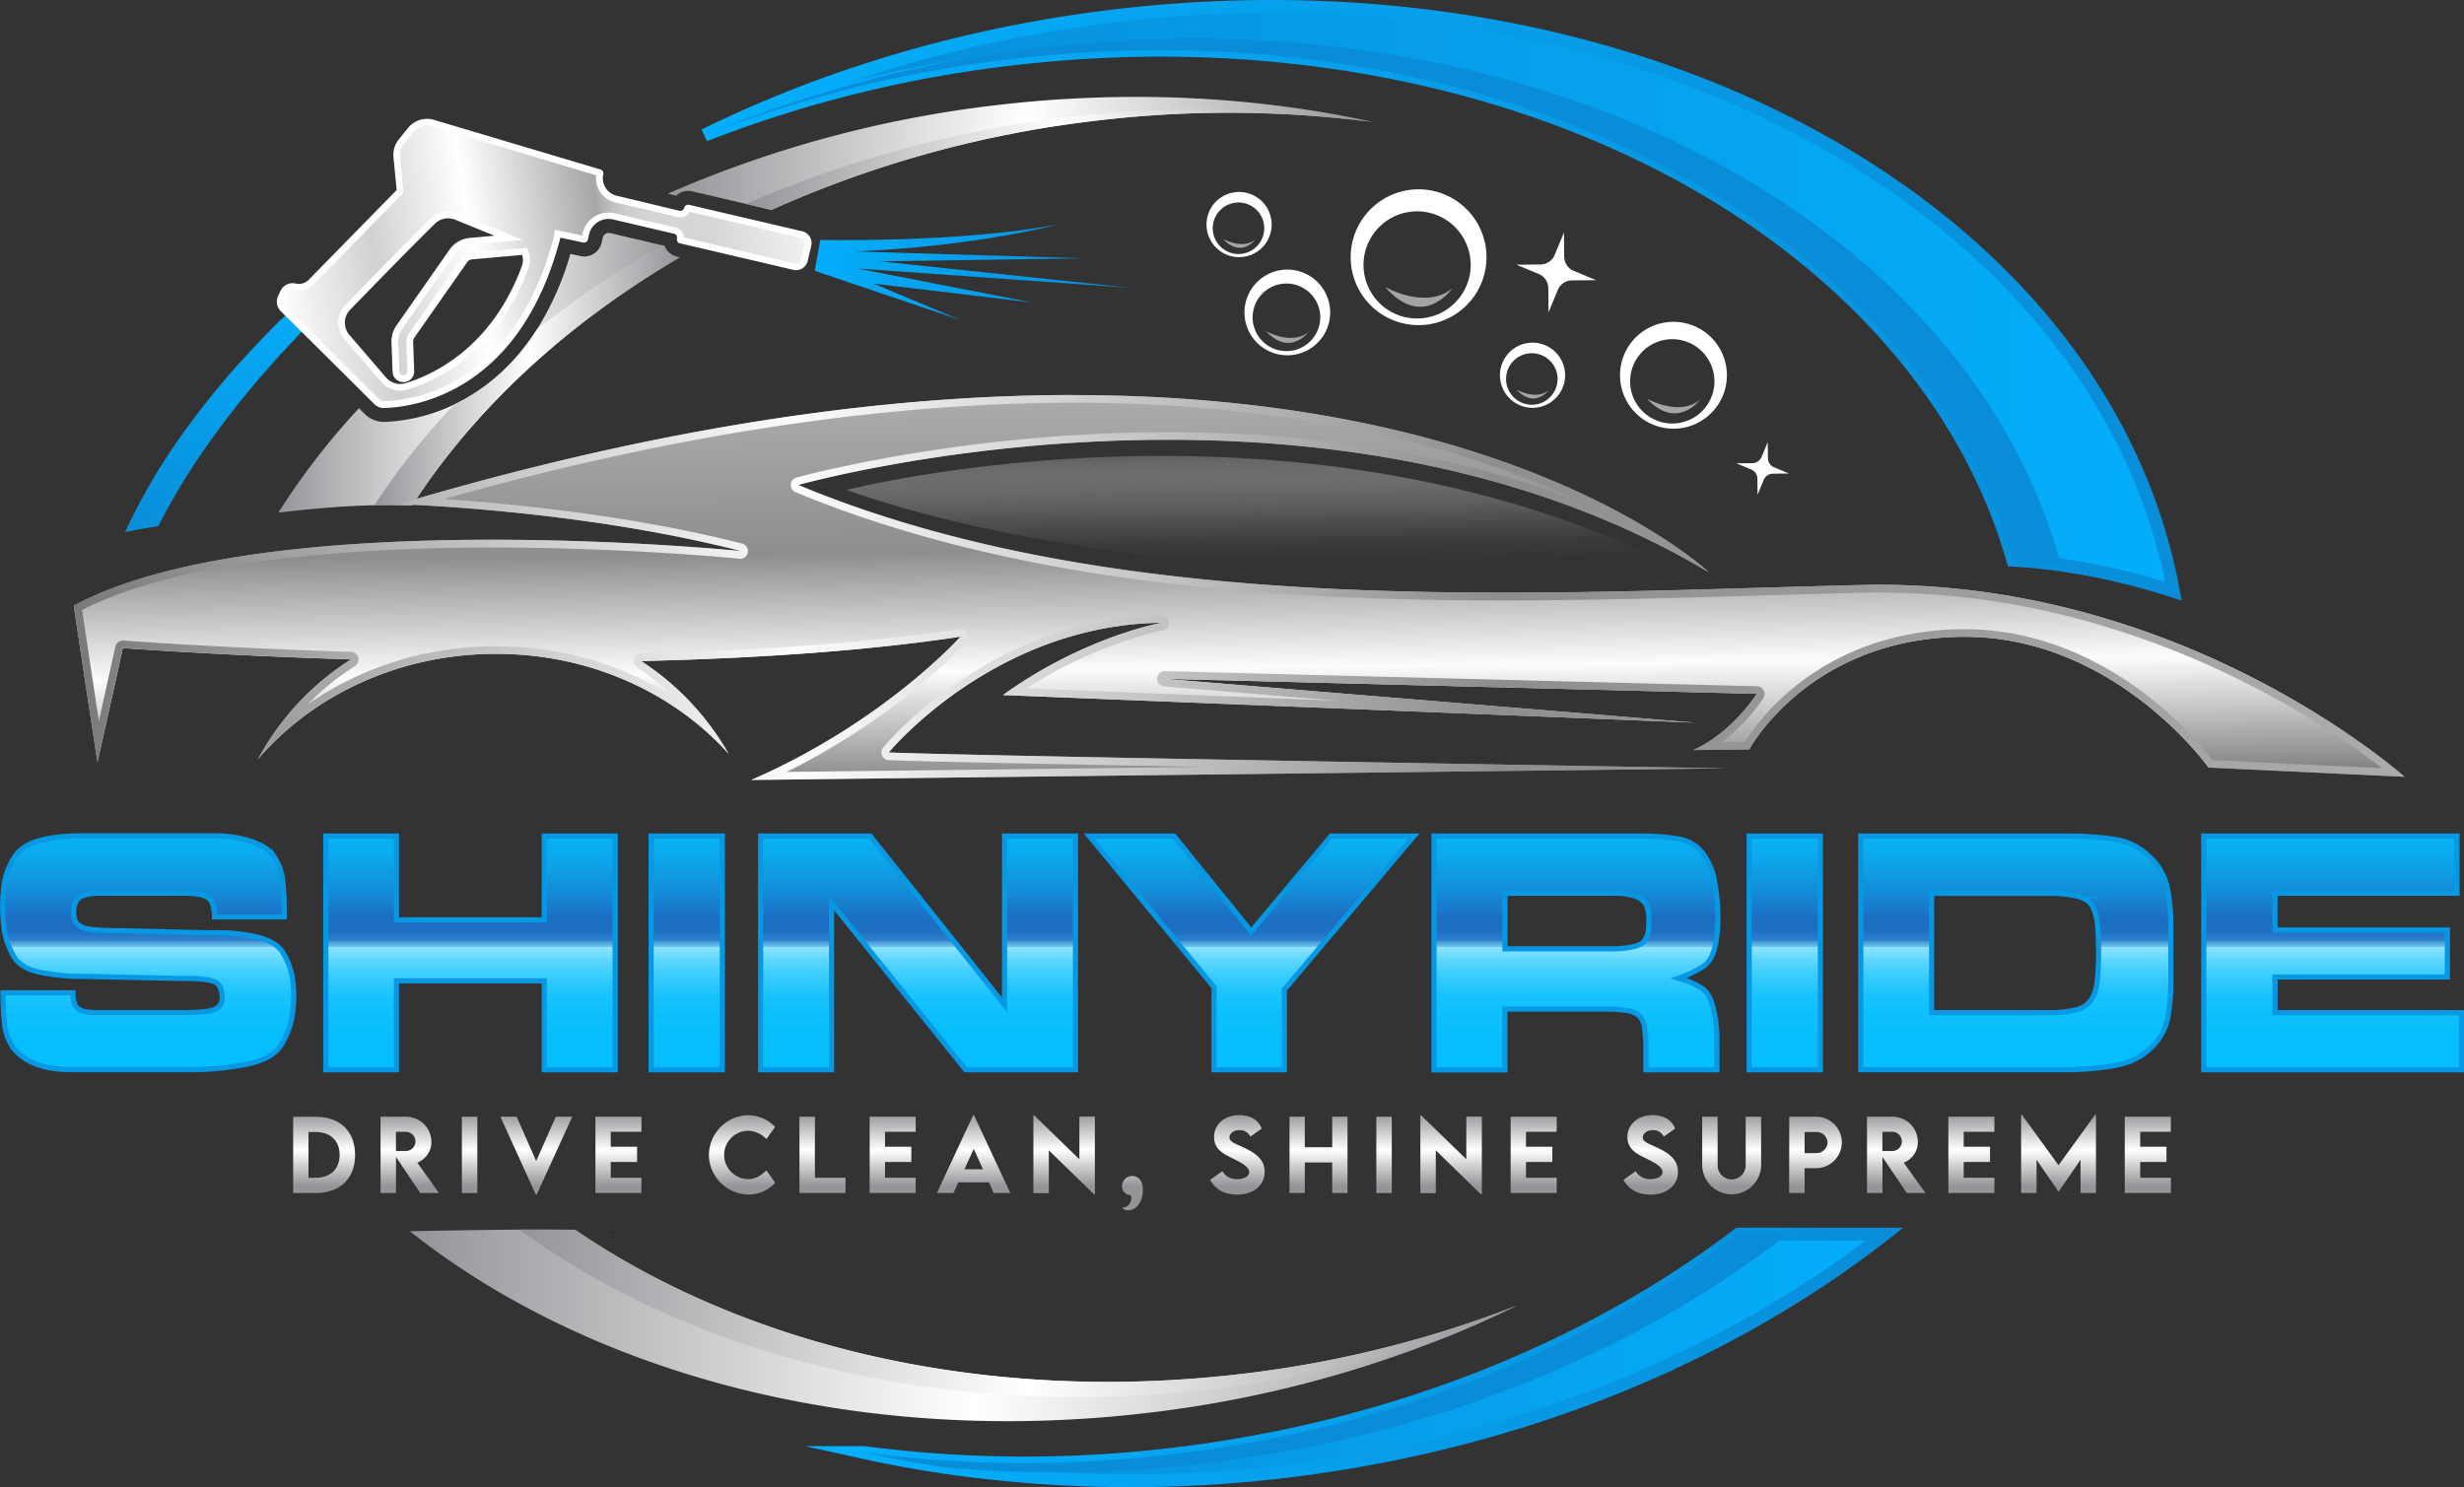 <svg xmlns="http://www.w3.org/2000/svg" xmlns:xlink="http://www.w3.org/1999/xlink" viewBox="0 0 956.72 577.55"><rect x="0" y="0" width="956.72" height="577.55" fill="#333333" stroke="none"/><defs><style>.cls-1,.cls-2,.cls-20,.cls-21,.cls-22,.cls-23,.cls-24,.cls-25,.cls-26,.cls-27,.cls-28{stroke-miterlimit:10;}.cls-1,.cls-2{stroke-width:5px;}.cls-1{fill:url(#linear-gradient);stroke:url(#linear-gradient-2);}.cls-2{fill:url(#linear-gradient-3);stroke:url(#linear-gradient-4);}.cls-3{fill:url(#linear-gradient-5);}.cls-4{fill:url(#linear-gradient-6);}.cls-5{fill:url(#linear-gradient-7);}.cls-6{fill:url(#linear-gradient-8);}.cls-7{fill:url(#linear-gradient-9);}.cls-8{fill:url(#linear-gradient-10);}.cls-9{fill:url(#linear-gradient-11);}.cls-10{fill:url(#linear-gradient-12);}.cls-11{fill:#fff;}.cls-12{fill:#a5a4a4;}.cls-13{fill:url(#linear-gradient-13);}.cls-14{fill:#29abe2;}.cls-15{fill:url(#linear-gradient-14);}.cls-16{fill:url(#linear-gradient-15);}.cls-17{fill:url(#linear-gradient-16);}.cls-18{fill:url(#linear-gradient-17);}.cls-19{fill:url(#linear-gradient-18);}.cls-20,.cls-21,.cls-22,.cls-23,.cls-24,.cls-25,.cls-26,.cls-27,.cls-28{stroke:#0798e3;stroke-width:2px;}.cls-20{fill:url(#linear-gradient-19);}.cls-21{fill:url(#linear-gradient-20);}.cls-22{fill:url(#linear-gradient-21);}.cls-23{fill:url(#linear-gradient-22);}.cls-24{fill:url(#linear-gradient-23);}.cls-25{fill:url(#linear-gradient-24);}.cls-26{fill:url(#linear-gradient-25);}.cls-27{fill:url(#linear-gradient-26);}.cls-28{fill:url(#linear-gradient-27);}.cls-29{fill:url(#linear-gradient-28);}.cls-30{fill:url(#linear-gradient-29);}.cls-31{fill:url(#linear-gradient-30);}.cls-32{fill:url(#linear-gradient-31);}.cls-33{fill:url(#linear-gradient-32);}.cls-34{fill:url(#linear-gradient-33);}.cls-35{fill:url(#linear-gradient-34);}.cls-36{fill:url(#linear-gradient-35);}.cls-37{fill:url(#linear-gradient-36);}.cls-38{fill:url(#linear-gradient-37);}.cls-39{fill:url(#linear-gradient-38);}.cls-40{fill:url(#linear-gradient-39);}.cls-41{fill:url(#linear-gradient-40);}.cls-42{fill:url(#linear-gradient-41);}.cls-43{fill:url(#linear-gradient-42);}.cls-44{fill:url(#linear-gradient-43);}.cls-45{fill:url(#linear-gradient-44);}.cls-46{fill:url(#linear-gradient-45);}.cls-47{fill:url(#linear-gradient-46);}.cls-48{fill:url(#linear-gradient-47);}.cls-49{fill:url(#linear-gradient-48);}.cls-50{fill:url(#linear-gradient-49);}.cls-51{fill:url(#linear-gradient-50);}</style><linearGradient id="linear-gradient" x1="335.5" y1="527.18" x2="731.74" y2="527.18" gradientUnits="userSpaceOnUse"><stop offset="0" stop-color="#098dd8"/><stop offset="1" stop-color="#04aefb"/></linearGradient><linearGradient id="linear-gradient-2" x1="334.97" y1="527.18" x2="739" y2="527.18" gradientUnits="userSpaceOnUse"><stop offset="0" stop-color="#04aefb"/><stop offset="1" stop-color="#098dd8"/></linearGradient><linearGradient id="linear-gradient-3" x1="273.54" y1="116.05" x2="843.88" y2="116.05" xlink:href="#linear-gradient"/><linearGradient id="linear-gradient-4" x1="272.44" y1="116.63" x2="847.1" y2="116.63" xlink:href="#linear-gradient-2"/><linearGradient id="linear-gradient-5" x1="730.33" y1="525.56" x2="777.78" y2="525.56" xlink:href="#linear-gradient"/><linearGradient id="linear-gradient-6" x1="853.19" y1="117.19" x2="922.56" y2="117.19" xlink:href="#linear-gradient"/><linearGradient id="linear-gradient-7" x1="108.06" y1="144.75" x2="263.86" y2="144.75" gradientUnits="userSpaceOnUse"><stop offset="0" stop-color="#939598"/><stop offset="0.51" stop-color="#fff"/><stop offset="1" stop-color="#939598"/></linearGradient><linearGradient id="linear-gradient-8" x1="259.23" y1="59.58" x2="533.42" y2="59.58" xlink:href="#linear-gradient-7"/><linearGradient id="linear-gradient-9" x1="159.13" y1="514.75" x2="589.04" y2="514.75" xlink:href="#linear-gradient-7"/><linearGradient id="linear-gradient-10" x1="145.35" y1="145.79" x2="263.86" y2="145.79" xlink:href="#linear-gradient-7"/><linearGradient id="linear-gradient-11" x1="289.63" y1="61.96" x2="531.14" y2="61.96" xlink:href="#linear-gradient-7"/><linearGradient id="linear-gradient-12" x1="201.75" y1="510.07" x2="589.04" y2="510.07" xlink:href="#linear-gradient-7"/><linearGradient id="linear-gradient-13" x1="53.87" y1="212.43" x2="118.31" y2="109.47" xlink:href="#linear-gradient"/><linearGradient id="linear-gradient-14" x1="106.32" y1="110.86" x2="329.04" y2="74.38" gradientUnits="userSpaceOnUse"><stop offset="0" stop-color="#fff"/><stop offset="0.18" stop-color="#d1d1d2"/><stop offset="0.35" stop-color="#fff"/><stop offset="0.57" stop-color="#a6a6a8"/><stop offset="0.58" stop-color="#b2b2b4"/><stop offset="0.6" stop-color="#c3c3c4"/><stop offset="0.62" stop-color="#ceced0"/><stop offset="0.66" stop-color="#d5d5d6"/><stop offset="0.76" stop-color="#d7d7d8"/><stop offset="1" stop-color="#fff"/></linearGradient><linearGradient id="linear-gradient-15" x1="441.21" y1="115.22" x2="315.45" y2="91.22" xlink:href="#linear-gradient"/><linearGradient id="linear-gradient-16" x1="465.46" y1="311.61" x2="465.46" y2="157.17" gradientTransform="translate(12.45 1.03) rotate(-0.68)" gradientUnits="userSpaceOnUse"><stop offset="0" stop-color="#797979"/><stop offset="0.31" stop-color="#fcfcfc"/><stop offset="0.61" stop-color="#8d8e90"/><stop offset="1" stop-color="#acacae"/></linearGradient><linearGradient id="linear-gradient-17" x1="28.63" y1="235.25" x2="932.71" y2="224.45" gradientTransform="matrix(1, 0, 0, 1, 0, 0)" xlink:href="#linear-gradient-16"/><linearGradient id="linear-gradient-18" x1="477.44" y1="230.57" x2="477.44" y2="181.2" gradientTransform="translate(12.45 1.03) rotate(-0.68)" gradientUnits="userSpaceOnUse"><stop offset="0.15" stop-color="#dbdbdb" stop-opacity="0"/><stop offset="0.31" stop-color="#d5d5d5" stop-opacity="0.05"/><stop offset="0.49" stop-color="#c2c2c2" stop-opacity="0.2"/><stop offset="0.69" stop-color="#a3a3a3" stop-opacity="0.45"/><stop offset="0.9" stop-color="#797979" stop-opacity="0.8"/><stop offset="1" stop-color="#606060"/></linearGradient><linearGradient id="linear-gradient-19" x1="57.53" y1="314.67" x2="57.53" y2="427.42" gradientUnits="userSpaceOnUse"><stop offset="0" stop-color="#07baf7"/><stop offset="0.08" stop-color="#08b5f4"/><stop offset="0.17" stop-color="#0ca7ea"/><stop offset="0.27" stop-color="#138fd9"/><stop offset="0.37" stop-color="#1c6fc3"/><stop offset="0.38" stop-color="#1c6ec2"/><stop offset="0.42" stop-color="#1e70c3"/><stop offset="0.43" stop-color="#2477c6"/><stop offset="0.45" stop-color="#3082cd"/><stop offset="0.45" stop-color="#4093d5"/><stop offset="0.46" stop-color="#55a9e0"/><stop offset="0.47" stop-color="#6ec4ee"/><stop offset="0.47" stop-color="#8ce3fe"/><stop offset="0.47" stop-color="#8ee5ff"/><stop offset="0.49" stop-color="#7adfff"/><stop offset="0.52" stop-color="#5bd6fe"/><stop offset="0.56" stop-color="#3fcefd"/><stop offset="0.6" stop-color="#29c8fd"/><stop offset="0.64" stop-color="#18c3fc"/><stop offset="0.7" stop-color="#0dc0fc"/><stop offset="0.78" stop-color="#06befc"/><stop offset="1" stop-color="#04bdfc"/></linearGradient><linearGradient id="linear-gradient-20" x1="182.68" y1="314.67" x2="182.68" y2="427.42" xlink:href="#linear-gradient-19"/><linearGradient id="linear-gradient-21" x1="266.64" y1="314.67" x2="266.64" y2="427.42" xlink:href="#linear-gradient-19"/><linearGradient id="linear-gradient-22" x1="356.46" y1="314.67" x2="356.46" y2="427.42" xlink:href="#linear-gradient-19"/><linearGradient id="linear-gradient-23" x1="485.97" y1="314.67" x2="485.97" y2="427.42" xlink:href="#linear-gradient-19"/><linearGradient id="linear-gradient-24" x1="611.88" y1="314.67" x2="611.88" y2="427.42" xlink:href="#linear-gradient-19"/><linearGradient id="linear-gradient-25" x1="692.99" y1="314.67" x2="692.99" y2="427.42" xlink:href="#linear-gradient-19"/><linearGradient id="linear-gradient-26" x1="782.69" y1="314.67" x2="782.69" y2="427.42" xlink:href="#linear-gradient-19"/><linearGradient id="linear-gradient-27" x1="905.69" y1="314.67" x2="905.69" y2="427.42" xlink:href="#linear-gradient-19"/><linearGradient id="linear-gradient-28" x1="125.86" y1="432.11" x2="125.86" y2="460.59" xlink:href="#linear-gradient-7"/><linearGradient id="linear-gradient-29" x1="159.13" y1="432.11" x2="159.13" y2="460.59" xlink:href="#linear-gradient-7"/><linearGradient id="linear-gradient-30" x1="182.32" y1="432.11" x2="182.32" y2="460.59" xlink:href="#linear-gradient-7"/><linearGradient id="linear-gradient-31" x1="208.24" y1="432.11" x2="208.24" y2="460.59" xlink:href="#linear-gradient-7"/><linearGradient id="linear-gradient-32" x1="240.12" y1="432.11" x2="240.12" y2="460.59" xlink:href="#linear-gradient-7"/><linearGradient id="linear-gradient-33" x1="288.14" y1="432.11" x2="288.14" y2="460.59" xlink:href="#linear-gradient-7"/><linearGradient id="linear-gradient-34" x1="319.35" y1="432.11" x2="319.35" y2="460.59" xlink:href="#linear-gradient-7"/><linearGradient id="linear-gradient-35" x1="346.61" y1="432.11" x2="346.61" y2="460.59" xlink:href="#linear-gradient-7"/><linearGradient id="linear-gradient-36" x1="378.03" y1="432.11" x2="378.03" y2="460.59" xlink:href="#linear-gradient-7"/><linearGradient id="linear-gradient-37" x1="413.2" y1="432.11" x2="413.2" y2="460.59" xlink:href="#linear-gradient-7"/><linearGradient id="linear-gradient-38" x1="439.73" y1="432.11" x2="439.73" y2="460.59" xlink:href="#linear-gradient-7"/><linearGradient id="linear-gradient-39" x1="480.45" y1="432.11" x2="480.45" y2="460.59" xlink:href="#linear-gradient-7"/><linearGradient id="linear-gradient-40" x1="511.95" y1="432.11" x2="511.95" y2="460.59" xlink:href="#linear-gradient-7"/><linearGradient id="linear-gradient-41" x1="537.38" y1="432.11" x2="537.38" y2="460.59" xlink:href="#linear-gradient-7"/><linearGradient id="linear-gradient-42" x1="563.45" y1="432.11" x2="563.45" y2="460.59" xlink:href="#linear-gradient-7"/><linearGradient id="linear-gradient-43" x1="595.49" y1="432.11" x2="595.49" y2="460.59" xlink:href="#linear-gradient-7"/><linearGradient id="linear-gradient-44" x1="640.95" y1="432.11" x2="640.95" y2="460.59" xlink:href="#linear-gradient-7"/><linearGradient id="linear-gradient-45" x1="672.36" y1="432.11" x2="672.36" y2="460.59" xlink:href="#linear-gradient-7"/><linearGradient id="linear-gradient-46" x1="705.15" y1="432.11" x2="705.15" y2="460.59" xlink:href="#linear-gradient-7"/><linearGradient id="linear-gradient-47" x1="736.29" y1="432.11" x2="736.29" y2="460.59" xlink:href="#linear-gradient-7"/><linearGradient id="linear-gradient-48" x1="765.44" y1="432.11" x2="765.44" y2="460.59" xlink:href="#linear-gradient-7"/><linearGradient id="linear-gradient-49" x1="799.31" y1="432.11" x2="799.31" y2="460.59" xlink:href="#linear-gradient-7"/><linearGradient id="linear-gradient-50" x1="833.95" y1="432.11" x2="833.95" y2="460.59" xlink:href="#linear-gradient-7"/></defs><g id="Layer_2" data-name="Layer 2"><g id="Layer_1-2" data-name="Layer 1"><path class="cls-1" d="M731.74,479.31c-60.54,47.31-140.92,81-231.58,92A501.76,501.76,0,0,1,368,570q-16.52-2.4-32.47-5.9a481.93,481.93,0,0,0,121.29.45c85-10.29,160.65-41.44,218.22-85.27Z"/><path class="cls-2" d="M843.88,229.59a263.22,263.22,0,0,0-43.62-10.18c-8.18-1.17-14.59-1.66-18.69-1.86C743.72,86,577.53.57,391.25,23.12A481.49,481.49,0,0,0,275.93,51.59l-.3.13c-.69.26-1.4.52-2.09.8C320.46,29.45,374,13.25,431.76,6.26,635.62-18.42,816.45,80.84,843.88,229.59Z"/><path class="cls-3" d="M675,479.31h19.12c-58.78,45.69-136.66,78.2-224.44,88.83A493.35,493.35,0,0,1,368,570q-16.52-2.4-32.47-5.9a481.93,481.93,0,0,0,121.29.45C541.83,554.29,617.44,523.14,675,479.31Z"/><path class="cls-4" d="M800.26,219.41c-8.18-1.17-14.59-1.66-18.69-1.86C743.72,86,577.53.57,391.25,23.12A481.49,481.49,0,0,0,275.93,51.59a487.22,487.22,0,0,1,127.25-33C593.84-4.45,763.78,83.94,800.26,219.41Z"/><path class="cls-5" d="M263.86,100c-44,25.77-79.75,58.93-103.86,96.33-1.87-.11-6.8-.33-14.65-.13-8.82.21-21.32.93-37.29,2.9a277.23,277.23,0,0,1,31.31-40.56l2.18,2.16a10.56,10.56,0,0,0,7.71,3.13c.49,0,1,0,1.59-.06A69.29,69.29,0,0,0,176.54,157c10.58-5.08,22.29-13.88,32-29.15a115.52,115.52,0,0,0,12.93-29.23l3.9.82a6.5,6.5,0,0,0,2,.15,6.89,6.89,0,0,0,6.21-5.28l.46-2a2.42,2.42,0,0,1,2.14-1.85,2.88,2.88,0,0,1,.74.06l20.4,4.79.69.16a6.89,6.89,0,0,0,4.85,4.24Z"/><path class="cls-6" d="M533.42,47.45l-2-.25-.3,0A433.06,433.06,0,0,0,424.44,47,427.7,427.7,0,0,0,299.55,81.52l-9.92-2.33-20.82-4.87a6.61,6.61,0,0,0-1.85-.2h-.22A6.8,6.8,0,0,0,262.51,76l-3.28-.77A447.57,447.57,0,0,1,385.49,41C437.35,34.73,487.55,37.39,533.42,47.45Z"/><path class="cls-7" d="M589,507q-13.15,6.46-27.06,12.1a450.18,450.18,0,0,1-115,29.43c-113,13.68-218.07-15-287.8-70.38,12.76-.26,28.52-.52,42.62-.62,8-.05,15.48,0,21.56.05,66.36,45.36,160,67.93,260,55.82A433,433,0,0,0,589,507Z"/><path class="cls-8" d="M263.86,100c-44,25.77-79.75,58.93-103.86,96.33-1.87-.11-6.8-.33-14.65-.13A271.88,271.88,0,0,1,176.54,157c10.58-5.08,22.29-13.88,32-29.15A357.38,357.38,0,0,1,257.25,95.3l.69.16a6.89,6.89,0,0,0,4.85,4.24Z"/><path class="cls-9" d="M531.14,47.16A433.06,433.06,0,0,0,424.44,47,427.7,427.7,0,0,0,299.55,81.52l-9.92-2.33a444.5,444.5,0,0,1,241.51-32Z"/><path class="cls-10" d="M589,507q-13.15,6.46-27.06,12.1a443,443,0,0,1-89.15,20.17C367.62,552.05,269.44,527,201.75,477.57c8-.05,15.48,0,21.56.05,66.36,45.36,160,67.93,260,55.82A433,433,0,0,0,589,507Z"/><path d="M238.42,478.76c0,.14-.41,0-1.17-.45C238,478.44,238.42,478.59,238.42,478.76Z"/><path class="cls-11" d="M607.26,90.3l.09,9.45a6,6,0,0,0,3.68,5.44l8.73,3.61-9.45.09a6,6,0,0,0-5.44,3.68l-3.61,8.73-.09-9.45a6,6,0,0,0-3.68-5.44l-8.73-3.61,9.45-.09A6,6,0,0,0,603.65,99Z"/><path class="cls-11" d="M686.38,171.67l.07,6.24a3.91,3.91,0,0,0,2.43,3.59l5.76,2.39-6.24.06a3.92,3.92,0,0,0-3.59,2.43l-2.38,5.77-.06-6.24a4,4,0,0,0-2.43-3.6l-5.77-2.38,6.24-.06a4,4,0,0,0,3.59-2.43Z"/><path class="cls-11" d="M555.81,74a26.37,26.37,0,1,0,20.89,30.89A26.38,26.38,0,0,0,555.81,74Zm-9.53,49.32a20.81,20.81,0,1,1,24.38-16.48A20.81,20.81,0,0,1,546.28,123.3Z"/><path class="cls-12" d="M564,111.88s-11.39,16.63-26.22-.46C537.74,111.42,553.74,120.57,564,111.88Z"/><path class="cls-11" d="M503,105a16.64,16.64,0,1,0,13.18,19.5A16.65,16.65,0,0,0,503,105Zm-6,31.13a13.13,13.13,0,1,1,15.39-10.4A13.12,13.12,0,0,1,496.94,136.09Z"/><path class="cls-12" d="M508.1,128.88s-7.2,9.81-16.55-.29C491.55,128.59,501.65,134.37,508.1,128.88Z"/><path class="cls-11" d="M653.71,125.36a20.75,20.75,0,1,0,16.43,24.31A20.75,20.75,0,0,0,653.71,125.36Zm-7.5,38.81a16.37,16.37,0,1,1,19.18-13A16.36,16.36,0,0,1,646.21,164.17Z"/><path class="cls-12" d="M660.12,155.19s-9,12.23-20.64-.37C639.48,154.82,652.08,162,660.12,155.19Z"/><path class="cls-11" d="M597.47,133.31a12.65,12.65,0,1,0,10,14.82A12.66,12.66,0,0,0,597.47,133.31ZM592.89,157a10,10,0,1,1,11.7-7.91A10,10,0,0,1,592.89,157Z"/><path class="cls-12" d="M601.38,151.5s-5.48,7.46-12.59-.23C588.79,151.27,596.47,155.67,601.38,151.5Z"/><path class="cls-11" d="M483.53,74.79a12.65,12.65,0,1,0,10,14.82A12.66,12.66,0,0,0,483.53,74.79ZM479,98.46a10,10,0,1,1,11.7-7.91A10,10,0,0,1,479,98.46Z"/><path class="cls-12" d="M487.44,93s-5.47,7.46-12.59-.23C474.85,92.75,482.53,97.15,487.44,93Z"/><path class="cls-13" d="M120.6,122.9a23,23,0,0,1-2,3.75l-.22.31c-.16.26-.34.51-.53.77l-.19.26h0c-.2.26-.39.52-.6.78s-.55.69-.84,1c-1.77,2-3.61,3.87-5.4,5.83-3.65,3.85-7.1,7.86-10.59,11.84-6.87,8.05-13.35,16.41-19.45,25a259.16,259.16,0,0,0-19.33,31.9c-4.11.63-8.44,1.39-12.88,2.3a234.56,234.56,0,0,1,23.8-40.21,311.71,311.71,0,0,1,20.53-25.38c3.68-4,7.32-8,11.14-11.87,1.91-1.92,3.71-3.95,5.77-5.72.34-.3.69-.58,1-.86l.53-.41.24-.18.28-.21c.35-.26.7-.51,1.07-.75s1-.65,1.52-.94a20.46,20.46,0,0,1,2.3-1.13Z"/><path class="cls-14" d="M110.85,122.63l6,5.94.4-.29c.24-.18.46-.31.69-.47l.06,0,.36-.24.27-.16-.93-1.61L114.42,120c-.56.34-1,.68-1.49,1s-.71.52-1.05.78Z"/><path class="cls-15" d="M311.19,91.09l-44-10.32a.23.23,0,0,0-.21.17,2.81,2.81,0,0,1-2.58,2.16,3.46,3.46,0,0,1-.79-.06l-24.46-5.75a8.26,8.26,0,0,1-6.16-9.9.21.21,0,0,0-.14-.26L168.18,47.8a8.14,8.14,0,0,0-2.78-.34,8.24,8.24,0,0,0-5.94,3L155.86,55a8.1,8.1,0,0,0-1.78,5.89l1.23,13.45-34.58,35.29a6.57,6.57,0,0,1-4.33,2,6.68,6.68,0,0,1-1.84-.17,3.83,3.83,0,0,0-1.12-.09,3.92,3.92,0,0,0-3.35,2.23l-.89,1.88a3.94,3.94,0,0,0,.77,4.52l1.91,1.91h0l6,5.91.08.08L146.3,156a3.73,3.73,0,0,0,2.82,1.14c.4,0,.87,0,1.39,0,11.6-.61,50.62-7.08,65.74-64.64a.78.78,0,0,0,0-.14l0-.22.22-1.33,10.32,2.17a.23.23,0,0,0,.2-.17l.45-2a9.08,9.08,0,0,1,8.34-7,8.49,8.49,0,0,1,2.55.23L262,89.59a2.79,2.79,0,0,1,1.75,1.26,2.74,2.74,0,0,1,.35,2.13.27.27,0,0,0,0,.16.22.22,0,0,0,.14.09l44,10.3a3.45,3.45,0,0,0,1,.1,3.42,3.42,0,0,0,3.12-2.62l1.37-5.86A3.38,3.38,0,0,0,311.19,91.09ZM182.56,93.67a9.41,9.41,0,0,0-6.95,4L155,127.11a9.55,9.55,0,0,0-1.7,5.78l.41,11.43a2.88,2.88,0,0,0,2.22,2.71,3.43,3.43,0,0,0,.82.07,2.92,2.92,0,0,0,2.73-3l-.41-11.42a3.66,3.66,0,0,1,.66-2.26L180.34,101a3.77,3.77,0,0,1,2.72-1.57l20.65-1.77.28,1a8.49,8.49,0,0,1-.19,5.3c-12.18,32.83-36.21,43.18-46,46.11a8.45,8.45,0,0,1-8.9-2.63l-14.23-16.54a8.5,8.5,0,0,1,.35-11.53c8.13-8.38,25.5-26.18,33-33.51a8.48,8.48,0,0,1,5.49-2.4,8.63,8.63,0,0,1,3.72.64l20.17,8.27Z"/><path class="cls-11" d="M205.25,98.33l-.58-2.07-2.13.18L183,98.12a5.07,5.07,0,0,0-3.67,2.12l-20.61,29.45a5,5,0,0,0-.9,3l.41,11.43a1.61,1.61,0,0,1-1.53,1.65,2.18,2.18,0,0,1-.43-.05,1.57,1.57,0,0,1-1.22-1.48l-.42-11.43a8.29,8.29,0,0,1,1.48-5l20.61-29.44a8.16,8.16,0,0,1,6-3.47l9.54-.82,10.65-.91L193,89.15,177.76,82.9a9.87,9.87,0,0,0-10.61,2c-7.52,7.33-24.91,25.13-33,33.52a9.79,9.79,0,0,0-.41,13.28l14.24,16.57a9.8,9.8,0,0,0,8,3.39,8.93,8.93,0,0,0,2.29-.39c10-3,34.43-13.52,46.8-46.89A9.71,9.71,0,0,0,205.25,98.33Zm-55.36,48.28-14.22-16.55a7.22,7.22,0,0,1,.3-9.78c8.27-8.53,25.52-26.2,33-33.48a7.21,7.21,0,0,1,4.66-2,7.07,7.07,0,0,1,3.15.54L192,91.55l-9.54.83a10.72,10.72,0,0,0-7.9,4.55l-20.61,29.45a10.89,10.89,0,0,0-1.95,6.56l.42,11.42a4.19,4.19,0,0,0,3.22,3.93,4.11,4.11,0,0,0,1.1.11h.08a4.17,4.17,0,0,0,4-4.32l-.41-11.43a2.37,2.37,0,0,1,.43-1.46l20.62-29.45a2.38,2.38,0,0,1,1.76-1L202.75,99a7.25,7.25,0,0,1-.17,4.5c-11.91,32.11-35.18,42.33-45.12,45.31a7.59,7.59,0,0,1-1.68.29A7.33,7.33,0,0,1,149.89,146.61Zm55.36-48.28-.58-2.07-2.13.18L183,98.12a5.07,5.07,0,0,0-3.67,2.12l-20.61,29.45a5,5,0,0,0-.9,3l.41,11.43a1.61,1.61,0,0,1-1.53,1.65,2.18,2.18,0,0,1-.43-.05,1.57,1.57,0,0,1-1.22-1.48l-.42-11.43a8.29,8.29,0,0,1,1.48-5l20.61-29.44a8.16,8.16,0,0,1,6-3.47l9.54-.82,10.65-.91L193,89.15,177.76,82.9a9.87,9.87,0,0,0-10.61,2c-7.52,7.33-24.91,25.13-33,33.52a9.79,9.79,0,0,0-.41,13.28l14.24,16.57a9.8,9.8,0,0,0,8,3.39,8.93,8.93,0,0,0,2.29-.39c10-3,34.43-13.52,46.8-46.89A9.71,9.71,0,0,0,205.25,98.33Zm-55.36,48.28-14.22-16.55a7.22,7.22,0,0,1,.3-9.78c8.27-8.53,25.52-26.2,33-33.48a7.21,7.21,0,0,1,4.66-2,7.07,7.07,0,0,1,3.15.54L192,91.55l-9.54.83a10.72,10.72,0,0,0-7.9,4.55l-20.61,29.45a10.89,10.89,0,0,0-1.95,6.56l.42,11.42a4.19,4.19,0,0,0,3.22,3.93,4.11,4.11,0,0,0,1.1.11h.08a4.17,4.17,0,0,0,4-4.32l-.41-11.43a2.37,2.37,0,0,1,.43-1.46l20.62-29.45a2.38,2.38,0,0,1,1.76-1L202.75,99a7.25,7.25,0,0,1-.17,4.5c-11.91,32.11-35.18,42.33-45.12,45.31a7.59,7.59,0,0,1-1.68.29A7.33,7.33,0,0,1,149.89,146.61Zm55.36-48.28-.58-2.07-2.13.18L183,98.12a5.07,5.07,0,0,0-3.67,2.12l-20.61,29.45a5,5,0,0,0-.9,3l.41,11.43a1.61,1.61,0,0,1-1.53,1.65,2.18,2.18,0,0,1-.43-.05,1.57,1.57,0,0,1-1.22-1.48l-.42-11.43a8.29,8.29,0,0,1,1.48-5l20.61-29.44a8.16,8.16,0,0,1,6-3.47l9.54-.82,10.65-.91L193,89.15,177.76,82.9a9.87,9.87,0,0,0-10.61,2c-7.52,7.33-24.91,25.13-33,33.52a9.79,9.79,0,0,0-.41,13.28l14.24,16.57a9.8,9.8,0,0,0,8,3.39,8.93,8.93,0,0,0,2.29-.39c10-3,34.43-13.52,46.8-46.89A9.71,9.71,0,0,0,205.25,98.33Zm-55.36,48.28-14.22-16.55a7.22,7.22,0,0,1,.3-9.78c8.27-8.53,25.52-26.2,33-33.48a7.21,7.21,0,0,1,4.66-2,7.07,7.07,0,0,1,3.15.54L192,91.55l-9.54.83a10.72,10.72,0,0,0-7.9,4.55l-20.61,29.45a10.89,10.89,0,0,0-1.95,6.56l.42,11.42a4.19,4.19,0,0,0,3.22,3.93,4.11,4.11,0,0,0,1.1.11h.08a4.17,4.17,0,0,0,4-4.32l-.41-11.43a2.37,2.37,0,0,1,.43-1.46l20.62-29.45a2.38,2.38,0,0,1,1.76-1L202.75,99a7.25,7.25,0,0,1-.17,4.5c-11.91,32.11-35.18,42.33-45.12,45.31a7.59,7.59,0,0,1-1.68.29A7.33,7.33,0,0,1,149.89,146.61Zm55.36-48.28-.58-2.07-2.13.18L183,98.12a5.07,5.07,0,0,0-3.67,2.12l-20.61,29.45a5,5,0,0,0-.9,3l.41,11.43a1.61,1.61,0,0,1-1.53,1.65,2.18,2.18,0,0,1-.43-.05,1.57,1.57,0,0,1-1.22-1.48l-.42-11.43a8.29,8.29,0,0,1,1.48-5l20.61-29.44a8.16,8.16,0,0,1,6-3.47l9.54-.82,10.65-.91L193,89.15,177.76,82.9a9.87,9.87,0,0,0-10.61,2c-7.52,7.33-24.91,25.13-33,33.52a9.79,9.79,0,0,0-.41,13.28l14.24,16.57a9.8,9.8,0,0,0,8,3.39,8.93,8.93,0,0,0,2.29-.39c10-3,34.43-13.52,46.8-46.89A9.71,9.71,0,0,0,205.25,98.33Zm-55.36,48.28-14.22-16.55a7.22,7.22,0,0,1,.3-9.78c8.27-8.53,25.52-26.2,33-33.48a7.21,7.21,0,0,1,4.66-2,7.07,7.07,0,0,1,3.15.54L192,91.55l-9.54.83a10.72,10.72,0,0,0-7.9,4.55l-20.61,29.45a10.89,10.89,0,0,0-1.95,6.56l.42,11.42a4.19,4.19,0,0,0,3.22,3.93,4.11,4.11,0,0,0,1.1.11h.08a4.17,4.17,0,0,0,4-4.32l-.41-11.43a2.37,2.37,0,0,1,.43-1.46l20.62-29.45a2.38,2.38,0,0,1,1.76-1L202.75,99a7.25,7.25,0,0,1-.17,4.5c-11.91,32.11-35.18,42.33-45.12,45.31a7.59,7.59,0,0,1-1.68.29A7.33,7.33,0,0,1,149.89,146.61Zm55.36-48.28-.58-2.07-2.13.18L183,98.12a5.07,5.07,0,0,0-3.67,2.12l-20.61,29.45a5,5,0,0,0-.9,3l.41,11.43a1.61,1.61,0,0,1-1.53,1.65,2.18,2.18,0,0,1-.43-.05,1.57,1.57,0,0,1-1.22-1.48l-.42-11.43a8.29,8.29,0,0,1,1.48-5l20.61-29.44a8.16,8.16,0,0,1,6-3.47l9.54-.82,10.65-.91L193,89.15,177.76,82.9a9.87,9.87,0,0,0-10.61,2c-7.52,7.33-24.91,25.13-33,33.52a9.79,9.79,0,0,0-.41,13.28l14.24,16.57a9.8,9.8,0,0,0,8,3.39,8.93,8.93,0,0,0,2.29-.39c10-3,34.43-13.52,46.8-46.89A9.71,9.71,0,0,0,205.25,98.33Zm-55.36,48.28-14.22-16.55a7.22,7.22,0,0,1,.3-9.78c8.27-8.53,25.52-26.2,33-33.48a7.21,7.21,0,0,1,4.66-2,7.07,7.07,0,0,1,3.15.54L192,91.55l-9.54.83a10.72,10.72,0,0,0-7.9,4.55l-20.61,29.45a10.89,10.89,0,0,0-1.95,6.56l.42,11.42a4.19,4.19,0,0,0,3.22,3.93,4.11,4.11,0,0,0,1.1.11h.08a4.17,4.17,0,0,0,4-4.32l-.41-11.43a2.37,2.37,0,0,1,.43-1.46l20.62-29.45a2.38,2.38,0,0,1,1.76-1L202.75,99a7.25,7.25,0,0,1-.17,4.5c-11.91,32.11-35.18,42.33-45.12,45.31a7.59,7.59,0,0,1-1.68.29A7.33,7.33,0,0,1,149.89,146.61Zm55.36-48.28-.58-2.07-2.13.18L183,98.12a5.07,5.07,0,0,0-3.67,2.12l-20.61,29.45a5,5,0,0,0-.9,3l.41,11.43a1.61,1.61,0,0,1-1.53,1.65,2.18,2.18,0,0,1-.43-.05,1.57,1.57,0,0,1-1.22-1.48l-.42-11.43a8.29,8.29,0,0,1,1.48-5l20.61-29.44a8.16,8.16,0,0,1,6-3.47l9.54-.82,10.65-.91L193,89.15,177.76,82.9a9.87,9.87,0,0,0-10.61,2c-7.52,7.33-24.91,25.13-33,33.52a9.79,9.79,0,0,0-.41,13.28l14.24,16.57a9.8,9.8,0,0,0,8,3.39,8.93,8.93,0,0,0,2.29-.39c10-3,34.43-13.52,46.8-46.89A9.71,9.71,0,0,0,205.25,98.33Zm-55.36,48.28-14.22-16.55a7.22,7.22,0,0,1,.3-9.78c8.27-8.53,25.52-26.2,33-33.48a7.21,7.21,0,0,1,4.66-2,7.07,7.07,0,0,1,3.15.54L192,91.55l-9.54.83a10.72,10.72,0,0,0-7.9,4.55l-20.61,29.45a10.89,10.89,0,0,0-1.95,6.56l.42,11.42a4.19,4.19,0,0,0,3.22,3.93,4.11,4.11,0,0,0,1.1.11h.08a4.17,4.17,0,0,0,4-4.32l-.41-11.43a2.37,2.37,0,0,1,.43-1.46l20.62-29.45a2.38,2.38,0,0,1,1.76-1L202.75,99a7.25,7.25,0,0,1-.17,4.5c-11.91,32.11-35.18,42.33-45.12,45.31a7.59,7.59,0,0,1-1.68.29A7.33,7.33,0,0,1,149.89,146.61Zm161.6-56.79-44-10.3a1.63,1.63,0,0,0-.43,0,1.53,1.53,0,0,0-1.39,1.17,1.52,1.52,0,0,1-1.39,1.18,1.63,1.63,0,0,1-.43,0L239.42,76a7,7,0,0,1-5.18-8.35,1.51,1.51,0,0,0-1-1.8L168.55,46.56a9.31,9.31,0,0,0-3.21-.39,9.53,9.53,0,0,0-6.89,3.51l-3.6,4.45A9.52,9.52,0,0,0,152.78,61L154,73.81l-34.15,34.86a5.33,5.33,0,0,1-5,1.45,4.72,4.72,0,0,0-1.49-.14,5.23,5.23,0,0,0-4.45,3l-.89,1.88a5.28,5.28,0,0,0,1,6l1.79,1.78h0l6,5.94.21.21,28.32,28.13a5.15,5.15,0,0,0,3.77,1.53l1.43-.06c12.25-.65,51.62-7.32,66.93-65.62a3.55,3.55,0,0,0,.08-.47l8.94,1.89a1.29,1.29,0,0,0,.39,0,1.52,1.52,0,0,0,1.39-1.16l.46-2a7.76,7.76,0,0,1,7.14-6,8.39,8.39,0,0,1,2.17.19l23.69,5.56a1.5,1.5,0,0,1,1.12,1.81A1.52,1.52,0,0,0,264,94.49l44,10.3a4.48,4.48,0,0,0,1.31.12,4.66,4.66,0,0,0,4.31-3.61L315,95.45A4.69,4.69,0,0,0,311.49,89.82Zm-2.34,12.51a3,3,0,0,1-.59,0l-43.05-10.1a4.08,4.08,0,0,0-3.16-3.84l-23.69-5.56a10.33,10.33,0,0,0-12.43,7.72l-.21.92-7.91-1.67-2.65-.55L215,91.88c0,.09,0,.16,0,.25v0c-6.4,24.3-17.69,42.09-33.55,52.88a61.65,61.65,0,0,1-31,10.74c-.45,0-.91,0-1.34.05a2.54,2.54,0,0,1-1.89-.77l-28.6-28.42-.91-.9L113,121.07,110.89,119a2.65,2.65,0,0,1-.52-3l.9-1.88a2.65,2.65,0,0,1,2.25-1.51,3.54,3.54,0,0,1,.73.07,7.77,7.77,0,0,0,7.42-2.15l34.14-34.86.84-.85-.11-1.19-1.17-12.86a6.84,6.84,0,0,1,1.5-5l3.6-4.44A6.9,6.9,0,0,1,167.81,49L231.53,68.1a9.57,9.57,0,0,0,7.3,10.47l24.46,5.73a3.74,3.74,0,0,0,1.15.1,4.13,4.13,0,0,0,3.39-2.14l43.05,10.09a2.1,2.1,0,0,1,1.32.92,2.21,2.21,0,0,1,.26,1.59l-1.38,5.85A2.1,2.1,0,0,1,309.15,102.33ZM204.67,96.26l-2.13.18L183,98.12a5.07,5.07,0,0,0-3.67,2.12l-20.61,29.45a5,5,0,0,0-.9,3l.41,11.43a1.61,1.61,0,0,1-1.53,1.65,2.18,2.18,0,0,1-.43-.05,1.57,1.57,0,0,1-1.22-1.48l-.42-11.43a8.29,8.29,0,0,1,1.48-5l20.61-29.44a8.16,8.16,0,0,1,6-3.47l9.54-.82,10.65-.91L193,89.15,177.76,82.9a9.87,9.87,0,0,0-10.61,2c-7.52,7.33-24.91,25.13-33,33.52a9.79,9.79,0,0,0-.41,13.28l14.24,16.57a9.8,9.8,0,0,0,8,3.39,8.93,8.93,0,0,0,2.29-.39c10-3,34.43-13.52,46.8-46.89a9.71,9.71,0,0,0,.25-6.1Zm-54.78,50.35-14.22-16.55a7.22,7.22,0,0,1,.3-9.78c8.27-8.53,25.52-26.2,33-33.48a7.21,7.21,0,0,1,4.66-2,7.07,7.07,0,0,1,3.15.54L192,91.55l-9.54.83a10.72,10.72,0,0,0-7.9,4.55l-20.61,29.45a10.89,10.89,0,0,0-1.95,6.56l.42,11.42a4.19,4.19,0,0,0,3.22,3.93,4.11,4.11,0,0,0,1.1.11h.08a4.17,4.17,0,0,0,4-4.32l-.41-11.43a2.37,2.37,0,0,1,.43-1.46l20.62-29.45a2.38,2.38,0,0,1,1.76-1L202.75,99a7.25,7.25,0,0,1-.17,4.5c-11.91,32.11-35.18,42.33-45.12,45.31a7.59,7.59,0,0,1-1.68.29A7.33,7.33,0,0,1,149.89,146.61Zm55.36-48.28-.58-2.07-2.13.18L183,98.12a5.07,5.07,0,0,0-3.67,2.12l-20.61,29.45a5,5,0,0,0-.9,3l.41,11.43a1.61,1.61,0,0,1-1.53,1.65,2.18,2.18,0,0,1-.43-.05,1.57,1.57,0,0,1-1.22-1.48l-.42-11.43a8.29,8.29,0,0,1,1.48-5l20.61-29.44a8.16,8.16,0,0,1,6-3.47l9.54-.82,10.65-.91L193,89.15,177.76,82.9a9.87,9.87,0,0,0-10.61,2c-7.52,7.33-24.91,25.13-33,33.52a9.79,9.79,0,0,0-.41,13.28l14.24,16.57a9.8,9.8,0,0,0,8,3.39,8.93,8.93,0,0,0,2.29-.39c10-3,34.43-13.52,46.8-46.89A9.71,9.71,0,0,0,205.25,98.33Zm-55.36,48.28-14.22-16.55a7.22,7.22,0,0,1,.3-9.78c8.27-8.53,25.52-26.2,33-33.48a7.21,7.21,0,0,1,4.66-2,7.07,7.07,0,0,1,3.15.54L192,91.55l-9.54.83a10.72,10.72,0,0,0-7.9,4.55l-20.61,29.45a10.89,10.89,0,0,0-1.95,6.56l.42,11.42a4.19,4.19,0,0,0,3.22,3.93,4.11,4.11,0,0,0,1.1.11h.08a4.17,4.17,0,0,0,4-4.32l-.41-11.43a2.37,2.37,0,0,1,.43-1.46l20.62-29.45a2.38,2.38,0,0,1,1.76-1L202.75,99a7.25,7.25,0,0,1-.17,4.5c-11.91,32.11-35.18,42.33-45.12,45.31a7.59,7.59,0,0,1-1.68.29A7.33,7.33,0,0,1,149.89,146.61Zm55.36-48.28-.58-2.07-2.13.18L183,98.12a5.07,5.07,0,0,0-3.67,2.12l-20.61,29.45a5,5,0,0,0-.9,3l.41,11.43a1.61,1.61,0,0,1-1.53,1.65,2.18,2.18,0,0,1-.43-.05,1.57,1.57,0,0,1-1.22-1.48l-.42-11.43a8.29,8.29,0,0,1,1.48-5l20.61-29.44a8.16,8.16,0,0,1,6-3.47l9.54-.82,10.65-.91L193,89.15,177.76,82.9a9.87,9.87,0,0,0-10.61,2c-7.52,7.33-24.91,25.13-33,33.52a9.79,9.79,0,0,0-.41,13.28l14.24,16.57a9.8,9.8,0,0,0,8,3.39,8.93,8.93,0,0,0,2.29-.39c10-3,34.43-13.52,46.8-46.89A9.71,9.71,0,0,0,205.25,98.33Zm-55.36,48.28-14.22-16.55a7.22,7.22,0,0,1,.3-9.78c8.27-8.53,25.52-26.2,33-33.48a7.21,7.21,0,0,1,4.66-2,7.07,7.07,0,0,1,3.15.54L192,91.55l-9.54.83a10.72,10.72,0,0,0-7.9,4.55l-20.61,29.45a10.89,10.89,0,0,0-1.95,6.56l.42,11.42a4.19,4.19,0,0,0,3.22,3.93,4.11,4.11,0,0,0,1.1.11h.08a4.17,4.17,0,0,0,4-4.32l-.41-11.43a2.37,2.37,0,0,1,.43-1.46l20.62-29.45a2.38,2.38,0,0,1,1.76-1L202.75,99a7.25,7.25,0,0,1-.17,4.5c-11.91,32.11-35.18,42.33-45.12,45.31a7.59,7.59,0,0,1-1.68.29A7.33,7.33,0,0,1,149.89,146.61Z"/><path class="cls-16" d="M318.51,93.18s54.6,1.15,92.11-6c0,0-30.21,8.33-78.3,10.48l88.12,2.64-78.71,1.19,97.59,10.31-106.39-7.52,68,13.24-61.75-7.38,33.89,14.22-56.74-19.18Z"/><path class="cls-17" d="M287.65,214c-63.08-16.19-133-18.19-133-18.19,362.57-107.7,505.67,23.41,508.85,26.39-152.24-90.68-353.53-33.9-353.53-33.9,127.07,52.89,288.71,41.78,413,38.87s210.7,74.48,210.7,74.48l-76.16-3.6S821,246.59,761.61,247.3,679.22,291,679.22,291l-21.8.26c15.14-6.66,24.71-21.83,24.71-21.83L451.89,263.6l206.7,17.07L389.46,269.92c31.52-22.71,61.63-28.08,61.63-28.08-65.29.78-106,50.37-106,50.37,29.28,1.33,324.89,6.17,324.89,6.17L291.64,302.9C343.27,280.51,373,247.24,373,247.24c-37.67,5.71-81.27,8.46-124.08,9.47A105.26,105.26,0,0,1,283,292.81c-15.47-17.26-36.93-30-61.53-35.67a130.66,130.66,0,0,0-56.24-.33C138.85,262.53,116,276.29,100.05,295a105.14,105.14,0,0,1,36.27-38.91c-52-1.62-88.62-4.41-88.62-4.41l-9.85,44.46-9.22-60.88C102.34,195.28,287.65,214,287.65,214Z"/><path class="cls-18" d="M416.77,156.4c39,0,76.06,3.49,110.08,10.39a395.31,395.31,0,0,1,75.66,23c4.54,1.92,8.8,3.85,12.78,5.75-47.33-18.4-101.48-27.7-161.7-27.7-80.9,0-143.83,17.48-144.45,17.66a3,3,0,0,0-.34,5.58c89.59,37.29,194.26,42.08,275.43,42.08,34.4,0,67.69-1,99.88-1.92,13.52-.39,26.29-.77,38.89-1.06,2.23-.05,4.49-.08,6.73-.08a301.73,301.73,0,0,1,81.84,11.51,338,338,0,0,1,63.82,25.35,326.21,326.21,0,0,1,49.43,31.36L859,295.18a142,142,0,0,0-25-24.83c-15.26-11.87-40-26-71.14-26h-1.25c-31.53.37-52.92,12.61-65.3,22.81a88.27,88.27,0,0,0-18.76,20.94l-9,.11a70.68,70.68,0,0,0,16.17-17.15,3,3,0,0,0-2.43-4.54L452,260.64h-.08a3,3,0,0,0-.24,5.91l67.84,5.6-120.95-4.83c27.77-17.86,52.8-22.52,53.07-22.56a3,3,0,0,0-.52-5.88h0c-34.46.41-62,14.36-79.11,26-18.48,12.59-28.71,24.95-29.14,25.47a3,3,0,0,0,2.15,4.83c11.38.52,63.45,1.57,122.68,2.66l-162.25,1.94c43.84-21.81,68.7-49.29,69.83-50.56a3,3,0,0,0-2.2-4.93,3.4,3.4,0,0,0-.45,0c-33.74,5.12-75.36,8.29-123.71,9.44a3,3,0,0,0-1.54,5.44A102.24,102.24,0,0,1,263,271.77a125.38,125.38,0,0,0-40.89-17.51A132.77,132.77,0,0,0,192.61,251H191a134.48,134.48,0,0,0-26.41,2.95,125.69,125.69,0,0,0-45,19.49,102.6,102.6,0,0,1,18.31-14.82,3,3,0,0,0-1.49-5.46c-51.31-1.6-88.12-4.38-88.49-4.4h-.23A3,3,0,0,0,44.81,251L38.39,280l-6.52-43.09c38.87-20,107.83-24.29,159.26-24.29,52.37,0,95.79,4.33,96.22,4.37l.3,0a3,3,0,0,0,.73-5.83c-43.74-11.23-91.19-15.67-116.11-17.34C260.34,169,342.52,156.4,416.77,156.4m0-3c-70.19,0-156.95,11.15-262.15,42.4,0,0,69.95,2,133,18.19,0,0-43.39-4.39-96.54-4.39-56.67,0-124.44,5-162.48,25.62l9.22,60.88,9.85-44.46s36.64,2.79,88.62,4.41A105.14,105.14,0,0,0,100.05,295c16-18.7,38.8-32.46,65.17-38.18A130.56,130.56,0,0,1,191,253.92h1.57a129.88,129.88,0,0,1,28.85,3.23c24.6,5.68,46.06,18.41,61.53,35.67a105.26,105.26,0,0,0-34.07-36.1c42.81-1,86.41-3.76,124.08-9.47,0,0-29.73,33.27-81.36,55.66L670,298.38s-295.61-4.84-324.89-6.17c0,0,40.71-49.59,106-50.37,0,0-30.11,5.37-61.63,28.08l269.13,10.75L451.89,263.6l230.24,5.87s-9.57,15.17-24.71,21.83l21.8-.26s23-43,82.39-43.74h1.21c58.67,0,94.65,50.78,94.65,50.78l76.16,3.6s-83.25-74.56-203.9-74.56q-3.37,0-6.8.08c-42.79,1-90,3-138.7,3-92.77,0-191-7.17-274.29-41.85,0,0,62.22-17.55,143.65-17.55,65,0,142.29,11.19,209.88,51.45-2.26-2.12-75-68.79-246.7-68.79Z"/><path class="cls-19" d="M328.6,190.27s178.54-45.78,327.54,33C656.14,223.26,453.69,234.41,328.6,190.27Z"/><path class="cls-20" d="M110.35,356.06H83.27q0-5.81-2.55-7.49t-9-1.69h-33a20.1,20.1,0,0,0-5.87.76,5.2,5.2,0,0,0-3.37,2.44,8.09,8.09,0,0,0-.87,3.77,10.55,10.55,0,0,0,.58,3.95c1.08,1.71,3,2.73,5.63,3.08a86.73,86.73,0,0,0,10.75.53l33.82.81H83.5a68.3,68.3,0,0,1,17,1.86q7.14,1.86,9.64,6.39a28.26,28.26,0,0,1,3.2,8.25,43.94,43.94,0,0,1,.7,8,47.33,47.33,0,0,1-.93,9.53A31.07,31.07,0,0,1,109,406q-3.2,5.22-13.36,7.32a111.57,111.57,0,0,1-22.37,2.09H28q-9,0-14.7-2.5a19,19,0,0,1-8.37-6.27,19.56,19.56,0,0,1-3.19-9.24,111.67,111.67,0,0,1-.58-11.85H28.31c0,3.25.71,5.34,2.15,6.27s3.58,1.4,6.45,1.4H72.7a50.9,50.9,0,0,0,8.13-.53c2.09-.35,3.53-1,4.3-1.91a5.42,5.42,0,0,0,1.16-3.61,9.1,9.1,0,0,0-.93-4c-.62-1.27-2-2.13-4.3-2.55a47.89,47.89,0,0,0-8.71-.64H68.86L33,379.18a79.72,79.72,0,0,1-18.19-1.74Q7.51,375.7,5,370.82a30.55,30.55,0,0,1-3.25-9.24,58.55,58.55,0,0,1-.7-9.35,56.71,56.71,0,0,1,.76-9.94,27,27,0,0,1,3.54-9q2.79-4.69,9.41-6.68t17.08-2H83.85a43.44,43.44,0,0,1,13.54,2.09q6.45,2.09,9.12,6.16a20.84,20.84,0,0,1,3.26,9.23,99.24,99.24,0,0,1,.58,10.87Z"/><path class="cls-21" d="M126.5,324.69h27.42v32.53h57.41V324.69h27.54v90.75H211.33V380.93H153.92v34.51H126.5Z"/><path class="cls-22" d="M252.81,324.69h27.66v90.75H252.81Z"/><path class="cls-23" d="M295.34,324.69h42.53l52.18,65.53V324.69h27.54v90.75H374.94l-52.06-64.73v64.73H295.34Z"/><path class="cls-24" d="M422.93,324.69h32.89l30,37.06,31-37.06H549L498.7,384.3v31.14H471.39V383.37Z"/><path class="cls-25" d="M635.58,324.69a88.23,88.23,0,0,1,16.33,1.16,14.86,14.86,0,0,1,9.24,5.52,25.22,25.22,0,0,1,4.59,11.15A78.08,78.08,0,0,1,667,356.29a47.83,47.83,0,0,1-1.28,12.09c-.85,3.18-2.27,5.46-4.24,6.85a46.2,46.2,0,0,1-9.7,4.65c1.85.54,3.37,1.05,4.53,1.51a31.12,31.12,0,0,1,4.59,2.5q2.85,1.8,4.3,7.5a53.79,53.79,0,0,1,1.45,13.24v10.81H639.07v-7.2a60.4,60.4,0,0,0-.52-9.07,8.08,8.08,0,0,0-2.15-4.76,9.34,9.34,0,0,0-5-2,45.78,45.78,0,0,0-6.86-.52h-40.2v23.59H556.8V324.69Zm-51.24,43.8h41.25a40.72,40.72,0,0,0,8.25-.75c2.4-.5,4-1.36,4.76-2.56a8.67,8.67,0,0,0,1.4-3.48,28.84,28.84,0,0,0,.23-3.78,15.45,15.45,0,0,0-1-6.51,7.37,7.37,0,0,0-4.07-3.31,25.21,25.21,0,0,0-9-1.22H584.34Z"/><path class="cls-26" d="M679.16,324.69h27.66v90.75H679.16Z"/><path class="cls-27" d="M722.5,324.69h79.25A123.7,123.7,0,0,1,821.39,326a24.28,24.28,0,0,1,13.25,6.74,23.26,23.26,0,0,1,6.91,12,85.85,85.85,0,0,1,1.34,16.74v18a86.61,86.61,0,0,1-1.22,16.09A22.25,22.25,0,0,1,835.1,407q-5.34,5.28-14.23,6.85a112.66,112.66,0,0,1-19.58,1.57H722.5ZM750,393.25h45.09a41.72,41.72,0,0,0,11.33-1.17,9.67,9.67,0,0,0,5.69-4,17.51,17.51,0,0,0,2.27-7.72q.47-4.89.46-10.81,0-6.27-.4-10.4a20.47,20.47,0,0,0-1.86-7c-1-1.94-2.91-3.29-5.81-4.07a48.5,48.5,0,0,0-11.91-1.16H750Z"/><path class="cls-28" d="M855.67,324.69H954v22.19H883.32v14.29h66.94v18.25H883.32v13.83h72.4v22.19H855.67Z"/><path class="cls-29" d="M137.88,448.53c0,9.2-5.84,14.79-15.42,14.79h-8.63V433.69l8.63,0C132,433.65,137.88,439.28,137.88,448.53Zm-6,0c0-5.55-3.57-8.93-9.43-8.93h-2.67v17.8h2.72C128.32,457.38,131.87,454,131.87,448.51Z"/><path class="cls-30" d="M163.19,463.32l-9.43-14v14h-6l0-29.65h9.68a9.85,9.85,0,0,1,10.07,9.6,8.68,8.68,0,0,1-5.48,8.26l8.42,11.79ZM153.74,447l3.83,0a3.73,3.73,0,1,0,0-7.46h-3.83Z"/><path class="cls-31" d="M179.34,433.67h6v29.65h-6Z"/><path class="cls-32" d="M222.19,433.67l-13.87,30.38h-.22l-13.81-30.38h6.31l7.59,17.21,7.62-17.21Z"/><path class="cls-33" d="M237.14,439.54v5.79h10.23v5.94H237.14v6.12h11.92v5.93H231.19V433.67h17.87v5.87Z"/><path class="cls-34" d="M275.25,448.51a15.62,15.62,0,0,1,15.39-15.44A14.86,14.86,0,0,1,301,437.65l-3.44,4.68a10.14,10.14,0,0,0-7-3.2,9.39,9.39,0,0,0,0,18.78c2.72,0,5.07-1.45,7-3.38l3.42,4.81a14,14,0,0,1-10.28,4.55A15.55,15.55,0,0,1,275.25,448.51Z"/><path class="cls-35" d="M328.29,457.39v5.93H310.41V433.67h6v23.72Z"/><path class="cls-36" d="M343.63,439.54v5.79h10.22v5.94H343.63v6.12h11.91v5.93H337.67V433.67h17.87v5.87Z"/><path class="cls-37" d="M384,459.18H372.1l-1.9,4.14h-6.43l14.16-30.38h.18l14.18,30.38h-6.46Zm-2.32-5.08-3.6-7.92-3.63,7.92Z"/><path class="cls-38" d="M425.12,433.6v30.27h-.28l-17.6-17.12v16.6h-6V433.12h.3l17.56,17.08V433.6Z"/><path class="cls-39" d="M435.77,468.94a3.46,3.46,0,0,0,3.47-3.44,2.29,2.29,0,0,0-.27-1.37,3.43,3.43,0,0,1-3.31-3.44,4,4,0,0,1,4-4c2.36,0,4.11,1.91,4.11,5.44,0,3.94-2.16,7.91-5.89,7.91C436.52,470,435.77,469.24,435.77,468.94Z"/><path class="cls-40" d="M469.86,458.2l4.76-3.34a6.28,6.28,0,0,0,5.76,3.05c2.8,0,4.67-1.14,4.67-2.72,0-2.17-3.55-3.88-6.66-5.43-3.32-1.65-7-3.47-7-8.2,0-5.13,4.34-8.51,9.78-8.51,4.05,0,7.39,1.67,8.73,5.26l-4.39,3.07a4.57,4.57,0,0,0-4.25-2.49c-2.22,0-3.88,1.29-3.88,2.82,0,1.76,2.25,2.37,5.65,4,4.91,2.32,8,4.82,8,9.38,0,5.41-4.42,8.84-10.76,8.84C475.43,463.9,471.85,461.88,469.86,458.2Z"/><path class="cls-41" d="M523.21,433.67v29.65h-5.94V451.44H506.63v11.88h-5.94V433.67h5.94v11.86h10.64V433.67Z"/><path class="cls-42" d="M534.4,433.67h6v29.65h-6Z"/><path class="cls-43" d="M575.37,433.6v30.27h-.28l-17.6-17.12v16.6h-6V433.12h.29l17.56,17.08V433.6Z"/><path class="cls-44" d="M592.51,439.54v5.79h10.23v5.94H592.51v6.12h11.92v5.93H586.55V433.67h17.88v5.87Z"/><path class="cls-45" d="M630.36,458.2l4.76-3.34a6.28,6.28,0,0,0,5.76,3.05c2.79,0,4.67-1.14,4.67-2.72,0-2.17-3.55-3.88-6.66-5.43-3.33-1.65-7-3.47-7-8.2,0-5.13,4.34-8.51,9.79-8.51,4,0,7.39,1.67,8.73,5.26L646,441.38a4.58,4.58,0,0,0-4.25-2.49c-2.23,0-3.88,1.29-3.88,2.82,0,1.76,2.24,2.37,5.64,4,4.91,2.32,8,4.82,8,9.38,0,5.41-4.41,8.84-10.75,8.84C635.93,463.9,632.35,461.88,630.36,458.2Z"/><path class="cls-46" d="M660.92,452.36V433.67h6v18.67a5.45,5.45,0,1,0,10.89,0V433.67h6v18.69a11.44,11.44,0,1,1-22.88,0Z"/><path class="cls-47" d="M694.73,433.67h10.41a10,10,0,1,1,0,20h-4.45v9.64h-6Zm14.88,10a4.29,4.29,0,0,0-4.47-4.06h-4.45v8.2l4.45,0A4.32,4.32,0,0,0,709.61,443.64Z"/><path class="cls-48" d="M740.36,463.32l-9.44-14v14h-6V433.67h9.67a9.85,9.85,0,0,1,10.08,9.6,8.68,8.68,0,0,1-5.48,8.26l8.42,11.79ZM730.9,447l3.83,0a3.73,3.73,0,1,0,0-7.46H730.9Z"/><path class="cls-49" d="M762.46,439.54v5.79h10.23v5.94H762.46v6.12h11.92v5.93H756.51V433.67h17.87v5.87Z"/><path class="cls-50" d="M813.83,432.94v30.38h-6V450.41l-8.53,12.41h0l-8.55-12.41v12.91h-6V432.94h.33l14.2,19.58,14.18-19.58Z"/><path class="cls-51" d="M831,439.54v5.79H841.2v5.94H831v6.12h11.92v5.93H825V433.67h17.88v5.87Z"/></g></g></svg>